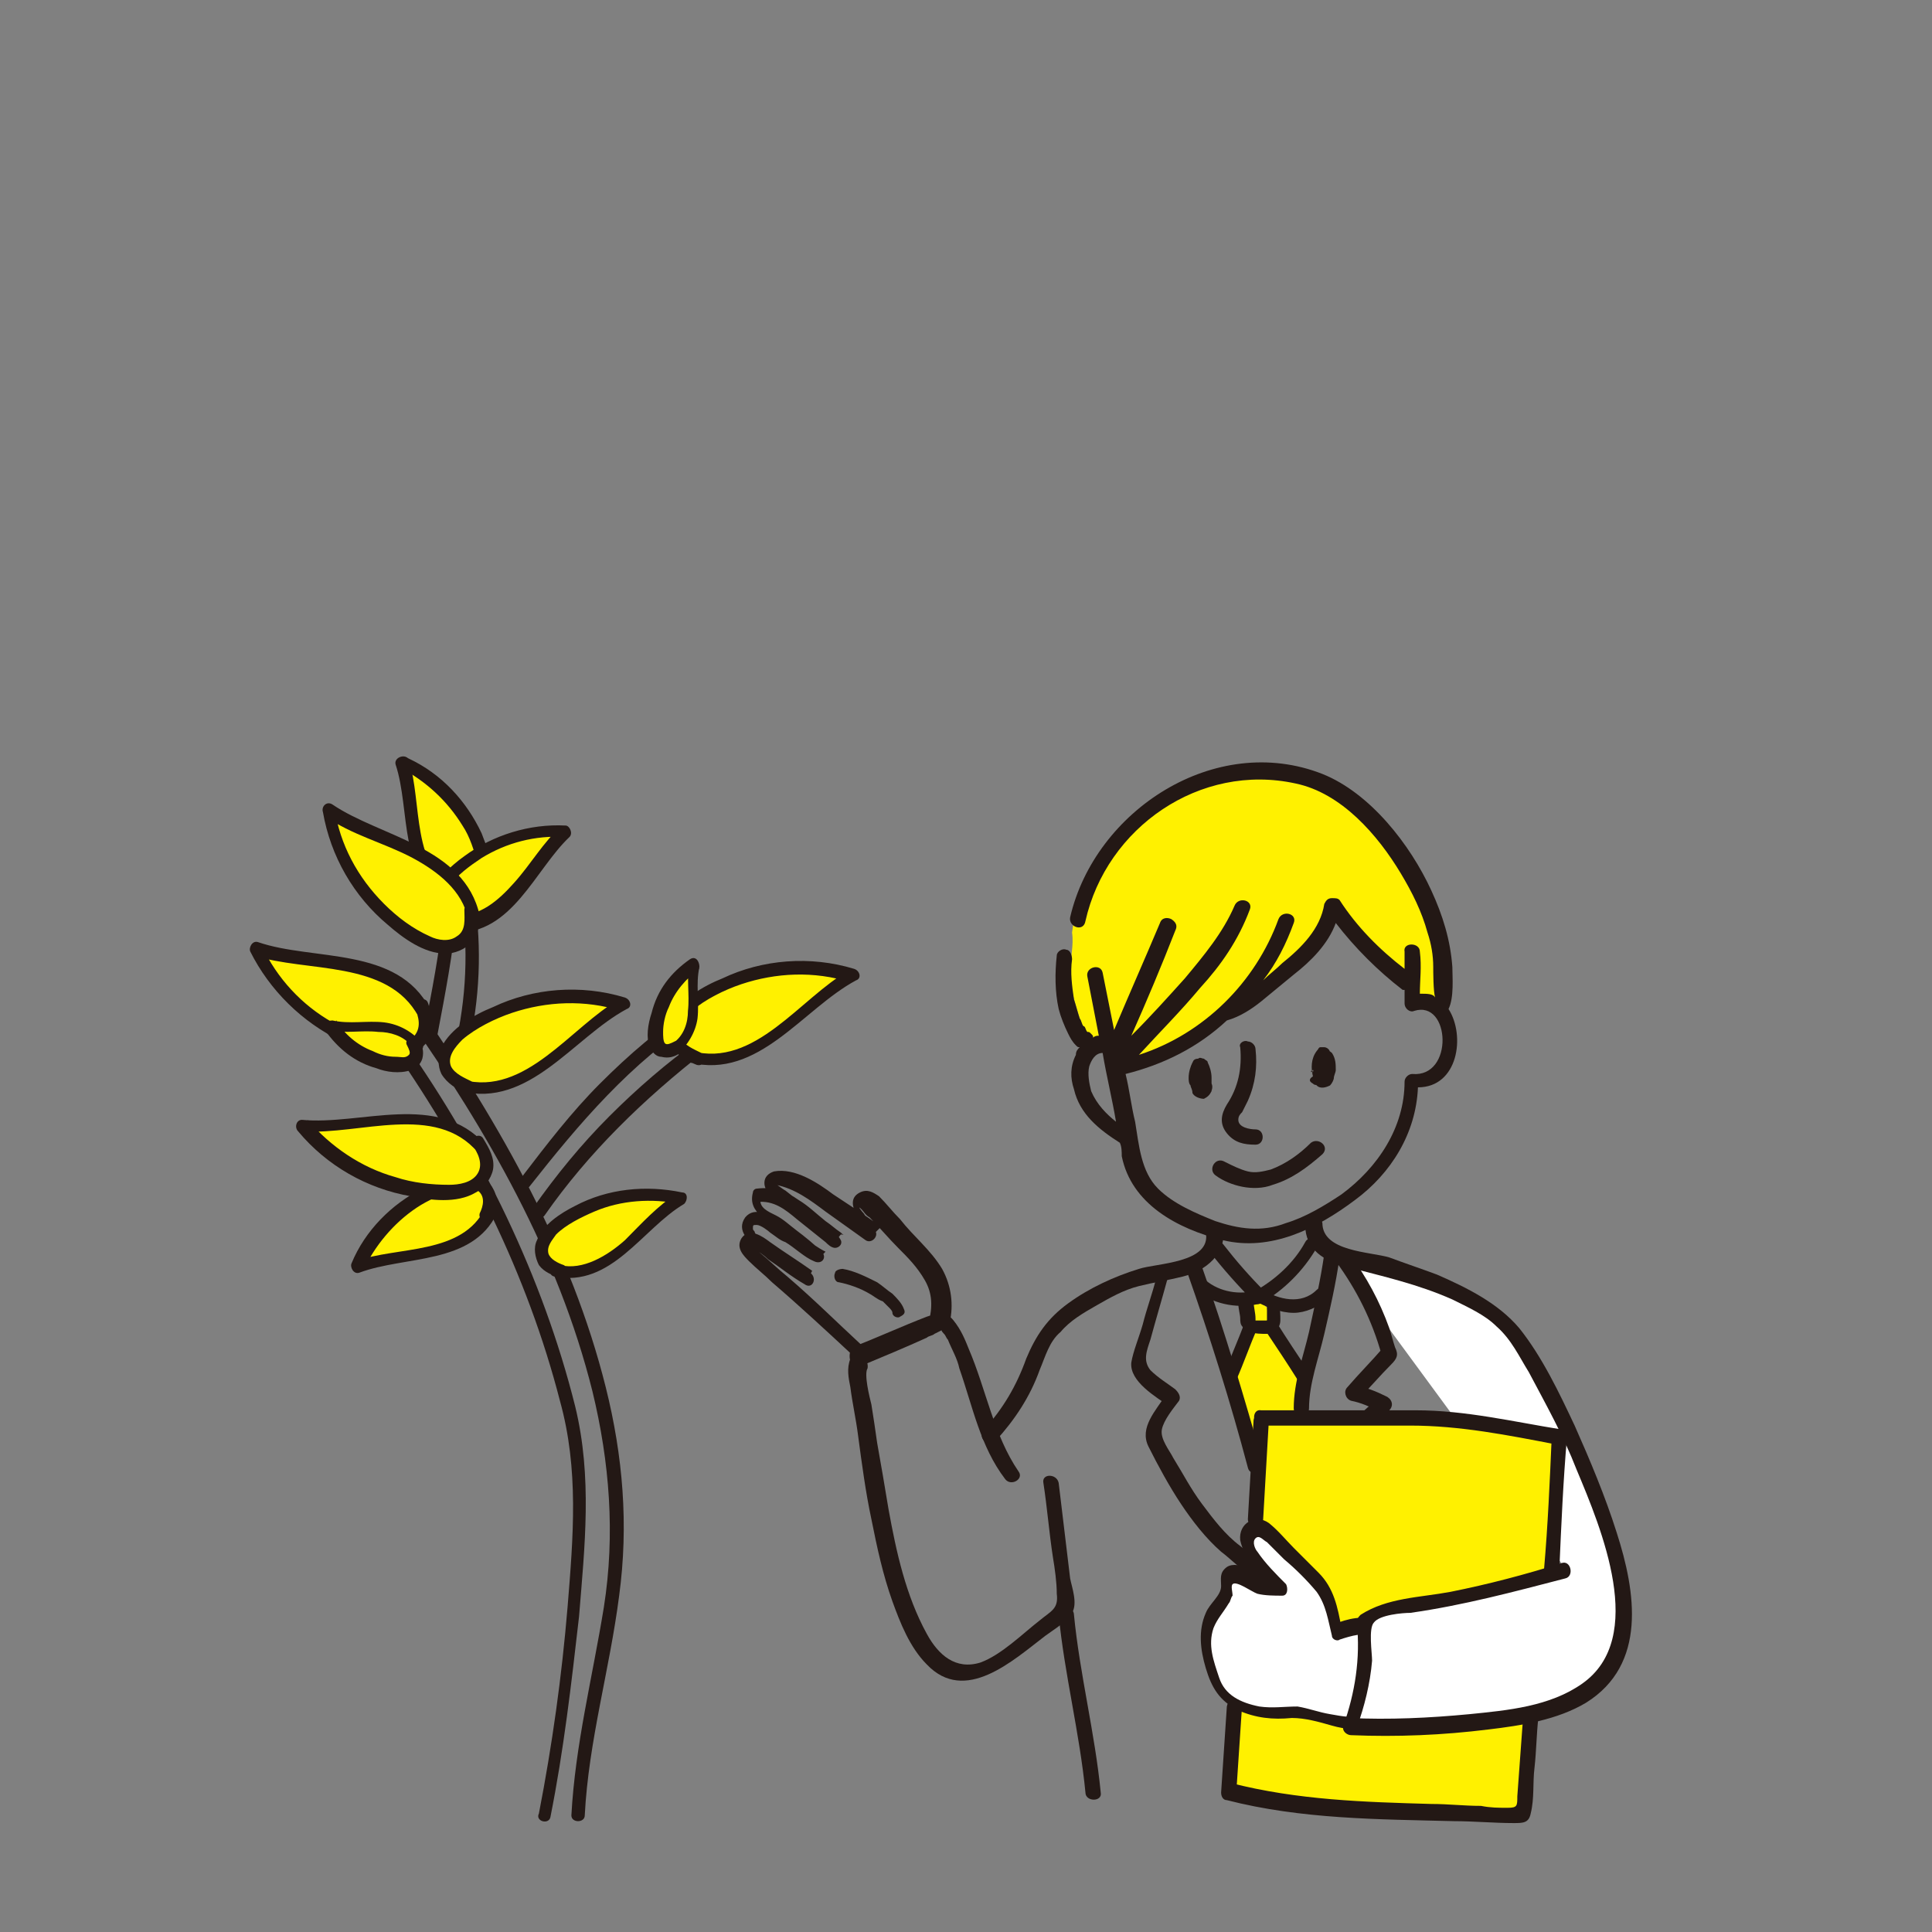 <?xml version="1.0" encoding="utf-8"?>
<!-- Generator: Adobe Illustrator 24.3.0, SVG Export Plug-In . SVG Version: 6.00 Build 0)  -->
<svg version="1.1" id="レイヤー_2_1_" xmlns="http://www.w3.org/2000/svg" xmlns:xlink="http://www.w3.org/1999/xlink" x="0px"
	 y="0px" viewBox="0 0 101.1 101.1" style="enable-background:new 0 0 101.1 101.1;" xml:space="preserve">
<rect x="0" y="0" width="101.1" height="101.1" fill="#808080" stroke="none"/>
<style type="text/css">
	.st0{fill:#FFF100;}
	.st1{fill:#231815;}
	.st2{fill:#FFFFFF;}
</style>
<g>
	<path class="st0" d="M66.2,74.7c-0.2,0.3-0.1,0.4-0.1,1.5c0,1.5-0.2,1.8-0.1,3.1c0,0.9,0.2,1.5,0.2,1.9c0.3,2.2-0.4,4-1.3,8.7
		c-0.7,3.8-0.5,3.6-0.1,4c0.5,0.5,1.2,0.4,4.3,0.6c2.6,0.1,1.1,0.1,4.6,0.3c1.5,0.1,3.5,0.1,5.8,0.1c0.8-4.3,0.7-5.9,0.4-7.6
		c-0.1-1-0.6-3.2,0.5-4.5c0.2-0.2,0.5-0.6,0.7-1.2c0.3-0.7,0-1,0-2.2c0-1,0.2-1.2,0.3-3c0-0.9,0-1-0.1-1.1c-0.4-0.6-1.3-0.3-3.5-0.6
		c-0.8-0.1-0.8-0.2-1.6-0.3c-1.1-0.1-1.8-0.1-2.8-0.1c-1.5,0-2.7,0-4,0C67.3,74.3,66.5,74.2,66.2,74.7z"/>
</g>
<g>
	<path class="st0" d="M65.2,68.3c0,0.3,0.1,0.5,0.2,0.9c0,0,0,0.1,0,0.1c0,0,0,0,0,0c0.3,0,0.6,0,0.9,0c0,0,0.1,0,0.1,0
		c0,0,0-0.1,0-0.1c0-0.2,0-0.5-0.1-0.7c0,0,0-0.1,0-0.1c0,0-0.1,0-0.1-0.1c-0.4-0.2-0.4-0.1-0.5-0.1C65.5,68.1,65.3,68.2,65.2,68.3
		L65.2,68.3z"/>
</g>
<g>
	<path class="st0" d="M65.4,69.5c-0.6,0.3-0.5,1.7-0.7,2.2c0,0-0.1,0.1-0.1,0.3c0,0.1,0,0.2,0.1,0.3c0.4,1.2,0.8,2.5,1.1,3.7
		c0.1,0.3,0.2,0.7,0.6,0.7c0.1,0,0.1,0,0.2,0c0,0,0.1-0.1,0.1-0.1c0.9-1.3,1.4-2.8,1.5-4.3c0-0.1,0-0.2,0-0.3c0-0.1-0.1-0.2-0.1-0.3
		c-0.4-0.7-0.8-1.4-1.3-2c0,0-0.1-0.1-0.2-0.2c-0.1,0-0.2,0-0.2,0C65.6,69.5,65.6,69.4,65.4,69.5z"/>
</g>
<g>
	<path class="st0" d="M56,51c0,0.7,0.2,1.3,0.6,2.6c0.1,0.5,0.2,0.7,0.5,0.9c0.4,0.2,1-0.1,1.2,0.2c0,0,0,0,0.1,0.3
		c0.1,0.3,0.2,0.5,0.2,0.5c0.2,0.3,2-0.3,3.9-1.7c0.7-0.5,1.1-0.9,2-1.4c0.8-0.4,0.8-0.2,1.4-0.6c0,0,1.7-0.9,2.7-2.7
		c0.2-0.3,0.4-0.6,0.6-1c0.3-0.5,0.4-0.7,0.5-0.7c0.2,0,0.3,0.4,0.7,0.9c0,0,0.7,1,1.7,1.8c0.6,0.4,0.7,0.3,1.1,0.7
		c0.4,0.4,0.7,0.9,0.8,1.3c0.4,0.3,1,0.6,1.3,0.4c0.3-0.2,0.2-0.6-0.1-2.4c-0.4-2.7-0.6-3-0.7-3.4c-0.3-0.7-0.7-1.4-1.2-2
		c-1.3-1.6-3-2.7-3-2.7c-1.1-0.8-1.7-1.1-2.6-1.4c-1.4-0.4-2.5-0.1-3.8,0.2c-2.8,0.7-4.4,2.1-4.8,2.3c-0.6,0.5-1.2,1.1-1.8,2
		c-0.3,0.5-0.5,1.1-0.7,1.8c-0.2,0.5-0.4,1.1-0.5,1.9C56.2,49.5,56,50.1,56,51z"/>
</g>
<g>
	<path class="st0" d="M21.1,39.9c2,1,3.6,2.9,4.1,5.1c0.1,0.4,0.1,0.7,0.1,1.1c-0.1,0.4-0.3,0.7-0.6,0.8c-0.4,0.1-0.8,0-1.1-0.1"/>
	<path class="st1" d="M21,40.2c1.3,0.7,2.4,1.7,3.2,3c0.4,0.6,0.6,1.3,0.8,2c0.1,0.4,0.1,0.8-0.1,1.2c-0.3,0.4-0.8,0.2-1.2,0.1
		c-0.4-0.1-0.6,0.5-0.2,0.7c0.5,0.2,0.9,0.3,1.4,0.1c0.4-0.2,0.7-0.5,0.8-0.9c0.3-0.9-0.2-2-0.5-2.8c-0.8-1.7-2.1-3.1-3.8-3.9
		C20.9,39.4,20.6,40,21,40.2L21,40.2z"/>
</g>
<g>
	<path class="st0" d="M23.8,46.9c-1.2-0.6-1.8-1.9-2-3.2s-0.2-2.6-0.7-3.9"/>
	<path class="st1" d="M23.9,46.7c-2.4-1.3-1.8-4.7-2.5-6.9c-0.1-0.4-0.8-0.2-0.7,0.2c0.8,2.4,0.1,5.9,2.8,7.3
		C24,47.5,24.3,46.9,23.9,46.7L23.9,46.7z"/>
</g>
<path class="st1" d="M28.8,95.1c0.7-3.5,1.1-7,1.5-10.5c0.3-3.7,0.7-7.3-0.2-11c-1.7-6.8-4.9-13.3-8.9-19c-0.3-0.4-0.9,0-0.6,0.3
	c3.9,5.6,7,11.8,8.7,18.4c1,3.6,0.7,7.1,0.4,10.8c-0.3,3.6-0.8,7.2-1.5,10.8C28,95.3,28.7,95.5,28.8,95.1L28.8,95.1z"/>
<path class="st1" d="M21.3,53.2c4.2,6,7.9,12.4,9.7,19.6c0.9,3.7,1.2,7.5,0.6,11.3c-0.6,3.7-1.5,7.2-1.7,10.9c0,0.4,0.7,0.4,0.7,0
	c0.2-3.9,1.3-7.6,1.8-11.5c0.5-3.7,0.2-7.3-0.7-10.9c-1.8-7.2-5.5-13.7-9.7-19.8C21.7,52.4,21.1,52.8,21.3,53.2L21.3,53.2z"/>
<path class="st1" d="M28.5,63.6c2.3-3.3,5.2-6.1,8.4-8.6c0.3-0.3,0-0.9-0.3-0.6c-1.7,1.2-3.3,2.6-4.7,4c-1.5,1.5-2.8,3.1-4,4.8
	C27.7,63.6,28.3,63.9,28.5,63.6L28.5,63.6z"/>
<path class="st1" d="M27.7,62.1c2.6-3.3,5.3-6.5,8.9-8.8c0.4-0.2,0-0.8-0.3-0.6c-1.8,1.1-3.4,2.5-4.9,4c-1.5,1.5-2.8,3.2-4.1,4.9
	C26.9,62,27.4,62.5,27.7,62.1L27.7,62.1z"/>
<path class="st1" d="M24.1,56.4c0.8-2.6,1.1-5.3,0.9-7.9c0-0.4-0.7-0.4-0.7,0c0.2,2.6-0.1,5.2-0.9,7.8C23.3,56.6,24,56.8,24.1,56.4
	L24.1,56.4z"/>
<path class="st1" d="M22.9,54.1c0.4-2.1,0.8-4.2,1-6.3c0.1-0.4-0.6-0.4-0.7,0c-0.2,2-0.6,4.1-1,6.1C22.1,54.4,22.8,54.6,22.9,54.1
	L22.9,54.1z"/>
<g>
	<path class="st0" d="M22.2,53c-0.7-1.5-2.4-2.2-4-2.5c-1.6-0.3-3.3-0.3-4.8-0.8c1.2,2.5,3.6,4.5,6.4,5.1c0.4,0.1,0.9,0.2,1.4,0.1
		c0.4-0.1,0.9-0.4,1-0.8c0.2-0.5,0-1-0.2-1.4"/>
	<path class="st1" d="M22.5,52.8c-1.7-3.3-6.1-2.5-9-3.5c-0.3-0.1-0.5,0.3-0.4,0.5c1,2,2.7,3.7,4.8,4.7c1,0.5,2.3,1,3.4,0.7
		c0.5-0.1,0.9-0.4,1.2-0.9c0.3-0.6,0.1-1.2-0.1-1.8c-0.1-0.4-0.8-0.2-0.7,0.2c0.2,0.5,0.4,1.1-0.1,1.6c-0.4,0.4-1.1,0.3-1.6,0.2
		c-0.9-0.2-1.8-0.5-2.6-1c-1.6-0.9-2.9-2.3-3.7-4c-0.1,0.2-0.3,0.3-0.4,0.5c2.7,0.9,7,0.2,8.6,3.2C22.1,53.5,22.7,53.2,22.5,52.8
		L22.5,52.8z"/>
</g>
<g>
	<path class="st0" d="M24.2,56.8c1.6,0.5,3.2-0.3,4.6-1.3c1.3-1,2.4-2.2,3.9-3c-2.7-0.8-5.8-0.4-8.1,1.2c-0.4,0.3-0.7,0.5-1,0.9
		c-0.2,0.4-0.3,0.9-0.1,1.3c0.2,0.4,0.7,0.7,1.2,0.9"/>
	<path class="st1" d="M24.1,57.1c3.6,0.9,5.9-2.8,8.7-4.3c0.3-0.1,0.2-0.5-0.1-0.6c-2.3-0.7-4.8-0.5-6.9,0.5c-1,0.4-2.2,1.1-2.7,2.1
		c-0.2,0.4-0.2,1,0,1.4c0.3,0.5,0.8,0.8,1.3,1c0.4,0.2,0.8-0.4,0.3-0.6c-0.4-0.2-0.9-0.4-1.1-0.8c-0.2-0.5,0.2-1,0.6-1.4
		c0.7-0.6,1.7-1.1,2.6-1.4c1.8-0.6,3.8-0.7,5.7-0.1c0-0.2-0.1-0.4-0.1-0.6c-2.5,1.4-4.9,5.1-8.2,4.2C23.8,56.3,23.7,57,24.1,57.1
		L24.1,57.1z"/>
</g>
<g>
	<path class="st0" d="M36.2,55.3c1.6,0.5,3.2-0.3,4.6-1.3s2.4-2.2,3.9-3c-2.7-0.8-5.8-0.4-8.1,1.2c-0.4,0.3-0.7,0.5-1,0.9
		s-0.3,0.9-0.1,1.3c0.2,0.4,0.7,0.7,1.2,0.9"/>
	<path class="st1" d="M36.1,55.6c3.6,0.9,5.9-2.8,8.7-4.3c0.3-0.1,0.2-0.5-0.1-0.6c-2.3-0.7-4.8-0.5-6.9,0.5c-1,0.4-2.2,1.1-2.7,2.1
		c-0.2,0.4-0.2,1,0,1.4c0.3,0.5,0.8,0.8,1.3,1c0.4,0.2,0.8-0.4,0.3-0.6c-0.4-0.2-0.9-0.4-1.1-0.8c-0.2-0.5,0.2-1,0.6-1.4
		c0.7-0.6,1.7-1.1,2.6-1.4c1.8-0.6,3.8-0.7,5.7-0.1c0-0.2-0.1-0.4-0.1-0.6c-2.5,1.4-4.9,5.1-8.2,4.2C35.8,54.9,35.6,55.5,36.1,55.6
		L36.1,55.6z"/>
</g>
<g>
	<path class="st0" d="M23.8,48.5c1.3,0.1,2.5-0.8,3.3-1.8s1.5-2.2,2.5-3c-2.3-0.1-4.5,0.8-6.1,2.5c-0.2,0.3-0.5,0.6-0.6,0.9
		s-0.1,0.8,0.2,1c0.3,0.3,0.7,0.4,1.1,0.5"/>
	<path class="st1" d="M23.8,48.8c3,0.1,4.2-3.3,6-5c0.2-0.2,0-0.6-0.2-0.6c-1.9-0.1-3.8,0.5-5.3,1.6c-0.7,0.5-1.6,1.3-1.7,2.2
		c-0.1,0.4,0,0.9,0.3,1.2c0.3,0.3,0.8,0.5,1.2,0.5c0.4,0.1,0.6-0.6,0.2-0.7c-0.3-0.1-0.8-0.1-1-0.5c-0.2-0.4,0-0.8,0.2-1.1
		c0.4-0.6,1.1-1.1,1.7-1.5c1.3-0.8,2.8-1.2,4.4-1.1c-0.1-0.2-0.2-0.4-0.2-0.6c-1,0.9-1.6,2-2.5,3c-0.8,0.9-1.8,1.8-3.1,1.7
		C23.3,48.1,23.4,48.8,23.8,48.8L23.8,48.8z"/>
</g>
<g>
	<path class="st0" d="M24.8,48c-0.3-1.6-1.7-2.8-3.2-3.5c-1.5-0.7-3.1-1.2-4.4-2.1c0.5,2.8,2.3,5.3,4.7,6.7c0.4,0.2,0.8,0.4,1.3,0.5
		c0.5,0,0.9-0.1,1.2-0.5c0.3-0.4,0.3-0.9,0.2-1.4"/>
	<path class="st1" d="M25.1,47.9c-0.8-3.6-5.2-4.1-7.7-5.8c-0.3-0.2-0.6,0.1-0.5,0.4c0.4,2.3,1.6,4.4,3.4,5.9c0.8,0.7,1.9,1.5,3,1.5
		c0.5,0,1-0.2,1.4-0.6c0.4-0.5,0.4-1.1,0.3-1.7c0-0.4-0.7-0.4-0.7,0c0,0.5,0.1,1.1-0.4,1.4c-0.4,0.3-1,0.2-1.4,0
		c-0.9-0.4-1.7-1-2.4-1.7c-1.4-1.4-2.3-3.1-2.6-5c-0.2,0.1-0.3,0.3-0.5,0.4c1.4,1,3.1,1.4,4.6,2.2c1.3,0.7,2.6,1.7,2.9,3.2
		C24.6,48.6,25.2,48.4,25.1,47.9L25.1,47.9z"/>
</g>
<g>
	<path class="st0" d="M29.1,66.5c1.3,0.3,2.6-0.4,3.6-1.2c1-0.8,1.8-1.9,3-2.6c-2.2-0.5-4.6,0-6.4,1.3c-0.3,0.2-0.6,0.5-0.7,0.8
		s-0.2,0.7,0,1c0.2,0.3,0.6,0.5,1,0.6"/>
	<path class="st1" d="M29,66.8c3,0.6,4.6-2.5,6.8-3.8c0.2-0.2,0.2-0.6-0.1-0.6c-1.9-0.4-3.9-0.2-5.6,0.7c-0.8,0.4-1.7,1-2,1.8
		c-0.2,0.4-0.1,0.9,0.1,1.3c0.3,0.4,0.7,0.5,1.1,0.7c0.4,0.2,0.6-0.5,0.2-0.7c-0.3-0.1-0.7-0.3-0.8-0.6c-0.1-0.4,0.2-0.7,0.4-1
		c0.5-0.5,1.3-0.9,2-1.2c1.4-0.6,3-0.7,4.5-0.4c0-0.2-0.1-0.4-0.1-0.6c-1.1,0.7-1.9,1.6-2.8,2.5c-0.9,0.8-2.2,1.6-3.4,1.3
		C28.8,66.1,28.6,66.7,29,66.8L29,66.8z"/>
</g>
<g>
	<path class="st0" d="M25.7,63.3c-0.5,1.2-1.9,1.8-3.1,2.1c-1.3,0.3-2.6,0.3-3.8,0.8c0.9-2.1,2.8-3.7,4.9-4.3
		c0.4-0.1,0.7-0.2,1.1-0.1s0.7,0.3,0.9,0.6c0.2,0.4,0,0.8-0.1,1.1"/>
	<path class="st1" d="M25.4,63.2c-1.2,2.5-4.6,2-6.8,2.8c0.1,0.2,0.3,0.3,0.4,0.5c0.6-1.3,1.6-2.5,2.8-3.3c0.6-0.4,1.3-0.7,2-0.9
		c0.4-0.1,0.9-0.2,1.2,0c0.4,0.3,0.3,0.8,0.1,1.2c-0.1,0.4,0.5,0.6,0.7,0.2c0.1-0.5,0.3-1,0-1.5c-0.2-0.4-0.6-0.6-1-0.7
		c-0.9-0.2-1.9,0.3-2.7,0.7c-1.6,0.8-3,2.2-3.7,3.9c-0.1,0.2,0.1,0.6,0.4,0.5c2.4-0.9,5.9-0.4,7.2-3.1
		C26.2,63.1,25.6,62.8,25.4,63.2L25.4,63.2z"/>
</g>
<g>
	<path class="st0" d="M25.1,60.1c-1.1-1.2-2.9-1.6-4.5-1.5s-3.3,0.5-4.9,0.3c1.8,2.2,4.6,3.5,7.4,3.5c0.5,0,0.9,0,1.3-0.2
		c0.4-0.2,0.8-0.6,0.8-1c0.1-0.5-0.2-0.9-0.5-1.4"/>
	<path class="st1" d="M25.4,59.9c-2.5-2.8-6.5-1-9.6-1.3c-0.3,0-0.4,0.4-0.2,0.6c1.5,1.8,3.6,3,5.9,3.4c1,0.2,2.4,0.4,3.4-0.2
		c0.4-0.2,0.8-0.7,0.9-1.2c0.1-0.6-0.2-1.1-0.5-1.6c-0.2-0.4-0.8,0-0.6,0.3c0.3,0.4,0.6,1,0.3,1.5c-0.3,0.5-1,0.6-1.5,0.6
		c-0.9,0-1.9-0.1-2.8-0.4c-1.8-0.5-3.4-1.6-4.6-3c-0.1,0.2-0.2,0.4-0.2,0.6c2.9,0.2,6.9-1.5,9.1,1.1C25.2,60.7,25.7,60.2,25.4,59.9
		L25.4,59.9z"/>
</g>
<g>
	<path class="st0" d="M35.3,54.9c0.7-0.4,0.9-1.3,0.9-2.1c0-0.8-0.1-1.6,0.1-2.4c-1.1,0.8-1.9,2-2,3.4c0,0.2,0,0.4,0,0.7
		c0.1,0.2,0.2,0.4,0.5,0.4c0.2,0.1,0.5-0.1,0.7-0.2"/>
	<path class="st1" d="M35.4,55.2c0.6-0.5,1-1.2,1.1-1.9c0.1-0.9-0.1-1.8,0.1-2.7c0-0.3-0.2-0.6-0.5-0.4c-1,0.7-1.7,1.6-2,2.8
		c-0.2,0.6-0.3,1.3-0.1,1.8c0.1,0.2,0.3,0.5,0.6,0.5c0.4,0.1,0.7,0,1-0.2c0.4-0.2,0-0.8-0.3-0.6c-0.2,0.1-0.4,0.2-0.5,0.1
		c-0.1-0.1-0.1-0.4-0.1-0.6c0-0.4,0.1-0.9,0.3-1.3c0.3-0.8,0.9-1.5,1.6-2c-0.2-0.1-0.3-0.3-0.5-0.4c-0.2,0.9,0,1.7-0.1,2.6
		c0,0.6-0.2,1.3-0.8,1.7c-0.2,0.1-0.2,0.3-0.1,0.5C35,55.2,35.3,55.3,35.4,55.2L35.4,55.2z"/>
</g>
<g>
	<path class="st0" d="M21.8,54.8c-0.5-0.7-1.3-0.9-2.1-0.9s-1.6,0.1-2.4-0.1c0.8,1.1,2.1,1.9,3.4,2c0.2,0,0.4,0,0.7,0
		c0.2-0.1,0.4-0.2,0.4-0.5c0.1-0.2-0.1-0.5-0.2-0.7"/>
	<path class="st1" d="M22.1,54.6c-0.5-0.6-1.2-1-2-1.1c-0.9-0.1-1.8,0.1-2.7-0.1c-0.3,0-0.6,0.2-0.4,0.5c0.7,1,1.6,1.7,2.7,2
		c0.5,0.2,1.2,0.3,1.8,0.1c0.3-0.1,0.5-0.3,0.6-0.6c0.1-0.4,0-0.7-0.2-1c-0.2-0.4-0.8,0-0.6,0.3c0.1,0.2,0.2,0.4,0.1,0.5
		c-0.2,0.2-0.4,0.1-0.7,0.1c-0.4,0-0.8-0.1-1.2-0.3c-0.8-0.3-1.5-0.9-1.9-1.6c-0.1,0.2-0.3,0.3-0.4,0.5c0.9,0.2,1.7,0,2.6,0.1
		c0.6,0,1.3,0.2,1.7,0.7c0.1,0.2,0.3,0.2,0.5,0.1C22.1,55,22.2,54.8,22.1,54.6L22.1,54.6z"/>
</g>
<path class="st1" d="M62.5,56.5C62.4,56.5,62.4,56.5,62.5,56.5c0.1,0,0.1,0,0.2-0.1c0,0,0,0,0,0c0,0,0.1,0,0.1,0c0,0,0,0,0,0
	c0,0,0.1,0,0.1,0c0,0,0,0,0,0c0.1,0.1,0.1,0.1,0.2,0.2c0,0,0,0,0,0c0,0.1,0,0.2,0,0.3c0.1-0.4,0.1-0.8,0-1.2c0-0.2-0.2-0.3-0.3-0.3
	c-0.2,0-0.3,0.1-0.4,0.2c-0.1,0.2-0.2,0.5-0.2,0.8c0,0.1,0,0.3,0.1,0.4c0,0.1,0.1,0.2,0.1,0.4c0.1,0.2,0.4,0.3,0.6,0.3
	c0.2-0.1,0.3-0.2,0.4-0.4c0-0.1,0-0.2,0-0.4c0-0.1,0-0.2,0-0.3c0-0.3-0.1-0.6-0.2-0.8c0-0.1-0.1-0.1-0.2-0.2c-0.1,0-0.2-0.1-0.3,0
	c-0.2,0-0.3,0.1-0.3,0.3c-0.1,0.2-0.1,0.5-0.1,0.7c0,0.1,0,0.3,0.1,0.4c0,0.1,0.1,0.3,0.1,0.4c0,0.1,0.1,0.1,0.2,0.2
	c0.1,0,0.2,0.1,0.3,0c0.2,0,0.3-0.1,0.3-0.3c0.1-0.3,0.1-0.7,0-1c0-0.1-0.1-0.2-0.2-0.3c-0.1-0.1-0.2-0.1-0.3,0
	c-0.2,0.1-0.4,0.3-0.3,0.5C62.4,56.4,62.4,56.4,62.5,56.5c-0.1-0.1-0.1-0.1-0.1-0.1c0,0.1,0,0.2,0,0.3c0,0,0-0.1,0-0.1
	c0,0.1,0,0.1,0,0.2c0.3,0,0.5-0.1,0.8-0.1c0,0,0,0,0,0c0,0,0,0.1,0,0.1c-0.1-0.2-0.1-0.3-0.1-0.5c0,0,0,0.1,0,0.1c0-0.2,0-0.3,0-0.5
	c0,0,0,0.1,0,0.1c0-0.1,0-0.1,0-0.2c-0.3,0-0.5,0.1-0.8,0.1c0,0.1,0.1,0.1,0.1,0.2c0,0,0-0.1,0-0.1c0,0.1,0.1,0.2,0.1,0.3
	c0,0,0-0.1,0-0.1c0,0.2,0,0.4,0,0.6c0,0,0-0.1,0-0.1c0,0,0,0.1,0,0.1c0,0,0-0.1,0-0.1c0,0,0,0,0,0c0,0,0-0.1,0.1-0.1c0,0,0,0,0,0
	c0,0,0.1,0,0.1-0.1c0,0,0,0,0,0c0,0,0.1,0,0.1,0c0,0,0,0,0,0c0,0,0.1,0,0.1,0c0,0,0,0,0,0c0,0,0.1,0,0.1,0c0,0,0,0,0,0
	c0,0,0.1,0,0.1,0c0,0,0,0,0,0c0,0,0.1,0,0.1,0.1c0,0,0,0,0,0c0,0,0,0.1,0.1,0.1c0,0,0-0.1-0.1-0.1c0,0,0,0.1,0,0.1
	c0-0.1-0.1-0.2-0.1-0.3c0,0,0,0.1,0,0.1c0-0.1,0-0.2,0-0.3c0,0,0,0.1,0,0.1c0-0.1,0-0.2,0.1-0.3c0,0,0,0.1,0,0.1c0,0,0-0.1,0-0.1
	c-0.3,0-0.5-0.1-0.8-0.1c0,0.1,0,0.2,0.1,0.3c0,0,0-0.1,0-0.1c0,0.2,0,0.4,0,0.6c0,0,0-0.1,0-0.1c0,0,0,0.1,0,0.1c0,0.1,0,0.3,0,0.4
	c0.1,0.1,0.2,0.2,0.3,0.2c0.1,0,0.3,0,0.4,0c0.2-0.1,0.3-0.4,0.2-0.6C62.9,56.5,62.7,56.4,62.5,56.5L62.5,56.5z"/>
<path class="st1" d="M64.9,54.8c0.1,1.1-0.1,2.1-0.7,3c-0.3,0.5-0.4,1,0,1.5c0.4,0.5,0.9,0.6,1.5,0.6c0.5,0,0.5-0.8,0-0.8
	c-0.3,0-0.9-0.1-0.9-0.5c0-0.2,0.1-0.3,0.2-0.4c0.1-0.2,0.2-0.4,0.3-0.6c0.4-0.9,0.5-1.8,0.4-2.7c0-0.2-0.2-0.4-0.4-0.4
	C65.1,54.4,64.8,54.6,64.9,54.8L64.9,54.8z"/>
<path class="st1" d="M63.6,61.5c0.4,0.3,0.9,0.5,1.4,0.6c0.5,0.1,1.1,0.1,1.6-0.1c1-0.3,1.8-0.9,2.6-1.6c0.4-0.4-0.2-0.9-0.6-0.6
	c-0.6,0.6-1.3,1.1-2.1,1.4c-0.4,0.1-0.8,0.2-1.2,0.1c-0.4-0.1-0.8-0.3-1.2-0.5C63.6,60.5,63.2,61.2,63.6,61.5L63.6,61.5z"/>
<path class="st1" d="M68.7,56.7c0.1,0.1,0.2,0.1,0.4,0c0.1,0,0.2-0.1,0.3-0.2c0.1-0.1,0.1-0.2,0-0.4c0,0,0-0.1,0-0.1
	c0,0,0,0.1,0,0.1c0-0.2,0-0.4,0-0.6c0,0,0,0.1,0,0.1c0-0.1,0-0.2,0.1-0.3c-0.3,0-0.5,0.1-0.8,0.1c0,0,0,0.1,0,0.1c0,0,0-0.1,0-0.1
	c0,0.1,0.1,0.2,0.1,0.3c0,0,0-0.1,0-0.1c0,0.1,0,0.2,0,0.3c0,0,0-0.1,0-0.1c0,0.1,0,0.2-0.1,0.3c0,0,0-0.1,0-0.1c0,0,0,0.1-0.1,0.1
	c0,0,0-0.1,0.1-0.1c0,0,0,0,0,0c0,0,0.1,0,0.1-0.1c0,0,0,0,0,0c0,0,0.1,0,0.1,0c0,0,0,0,0,0c0,0,0.1,0,0.1,0c0,0,0,0,0,0
	c0,0,0.1,0,0.1,0c0,0,0,0,0,0c0,0,0.1,0,0.1,0c0,0,0,0,0,0c0,0,0.1,0,0.1,0.1c0,0,0,0,0,0c0,0,0,0.1,0.1,0.1c0,0,0,0,0,0
	c0,0,0,0.1,0,0.1c0,0,0-0.1,0-0.1c0,0,0,0.1,0,0.1c0-0.2,0-0.4,0-0.6c0,0,0,0.1,0,0.1c0-0.1,0-0.2,0.1-0.3c0,0,0,0.1,0,0.1
	c0-0.1,0.1-0.1,0.1-0.2c-0.3,0-0.5-0.1-0.8-0.1c0,0.1,0,0.1,0,0.2c0,0,0-0.1,0-0.1c0,0.2,0,0.3,0,0.5c0,0,0-0.1,0-0.1
	c0,0.2-0.1,0.3-0.1,0.5c0,0,0-0.1,0-0.1c0,0,0,0,0,0c0.3,0,0.5,0.1,0.8,0.1c0-0.1,0-0.1,0-0.2c0,0,0,0.1,0,0.1c0-0.1,0-0.2,0-0.3
	c0,0,0,0.1,0,0.1c0-0.1,0-0.2,0.1-0.2c0-0.1,0-0.2,0-0.3c-0.1-0.1-0.2-0.2-0.3-0.2c-0.2-0.1-0.4,0.1-0.5,0.3c-0.1,0.3-0.1,0.7,0,1
	c0,0.2,0.2,0.3,0.3,0.3c0.1,0,0.1,0,0.2,0c0.1,0,0.2-0.1,0.2-0.2c0.1-0.1,0.1-0.2,0.1-0.4c0-0.1,0.1-0.3,0.1-0.4
	c0-0.2,0-0.5-0.1-0.7c0-0.2-0.2-0.3-0.3-0.3c-0.1,0-0.1,0-0.2,0c-0.1,0-0.1,0.1-0.2,0.2c-0.3,0.4-0.3,0.9-0.2,1.3
	c0,0.2,0.1,0.4,0.2,0.5c0.2,0.2,0.5,0.1,0.7,0c0.1-0.1,0.2-0.3,0.2-0.4c0-0.1,0.1-0.3,0.1-0.4c0-0.3,0-0.6-0.2-0.9
	c-0.1-0.1-0.3-0.2-0.4-0.2c-0.2,0-0.3,0.1-0.3,0.3c-0.1,0.4-0.1,0.8,0,1.2c0-0.1,0-0.2,0-0.3c0,0,0,0,0,0c0.1-0.1,0.1-0.1,0.2-0.2
	c0,0,0,0,0,0c0,0,0.1,0,0.1,0c0,0,0,0,0,0c0,0,0.1,0,0.1,0c0,0,0,0,0,0c0.1,0,0.1,0,0.2,0.1c0,0,0,0,0,0c-0.2-0.1-0.5-0.1-0.6,0.2
	C68.4,56.4,68.5,56.6,68.7,56.7L68.7,56.7z"/>
<path class="st1" d="M63.1,64.5c0.3,1.6-2.6,1.6-3.5,1.9c-1.3,0.4-2.6,1-3.7,1.8c-1.1,0.8-1.7,1.7-2.2,2.9c-0.5,1.4-1.2,2.6-2.2,3.7
	c-0.4,0.4,0.2,1,0.6,0.6c1-1.1,1.8-2.3,2.3-3.7c0.3-0.7,0.5-1.5,1.1-2c0.5-0.6,1.2-1,1.9-1.4c0.7-0.4,1.4-0.8,2.2-1
	c0.8-0.2,1.5-0.3,2.3-0.5c1.2-0.3,2.3-1.2,2.1-2.5C63.9,63.8,63.1,64,63.1,64.5L63.1,64.5z"/>
<path class="st1" d="M44.5,71.1c-0.2,0.5-0.1,1,0,1.5c0.1,0.8,0.3,1.7,0.4,2.5c0.2,1.5,0.4,3,0.7,4.4c0.3,1.5,0.6,2.9,1.1,4.3
	c0.4,1.1,0.9,2.4,1.8,3.3c2,2.1,4.5-0.2,6.2-1.5c0.4-0.3,1.1-0.7,1.4-1.2c0.3-0.5,0-1.3-0.1-1.8c-0.2-1.7-0.4-3.3-0.6-5
	c-0.1-0.5-0.9-0.5-0.8,0c0.2,1.3,0.3,2.6,0.5,3.9c0.1,0.6,0.2,1.3,0.2,1.9c0.1,0.8-0.3,0.9-0.9,1.4c-0.9,0.7-2,1.8-3.1,2.2
	c-1.3,0.4-2.2-0.4-2.8-1.5c-1.1-2-1.6-4.3-2-6.5c-0.2-1.2-0.4-2.4-0.6-3.5c-0.1-0.7-0.2-1.4-0.3-2c-0.1-0.4-0.4-1.6-0.2-1.9
	C45.5,71,44.7,70.6,44.5,71.1L44.5,71.1z"/>
<path class="st1" d="M55.4,84.5c0.3,3.1,1.1,6.2,1.4,9.3c0,0.5,0.9,0.5,0.8,0c-0.3-3.1-1.1-6.2-1.4-9.3C56.2,84,55.3,84,55.4,84.5
	L55.4,84.5z"/>
<path class="st1" d="M45,71.5c1.2-0.5,2.4-1,3.5-1.5c0.1-0.1,0.3-0.1,0.4-0.2c0,0,0.4-0.2,0.4-0.2c-0.1,0,0.1,0.2,0.1,0.2
	c0.1,0.1,0.1,0.2,0.2,0.3c0.2,0.5,0.5,1,0.6,1.5c0.7,2,1.1,4.1,2.4,5.8c0.3,0.4,1,0,0.7-0.4c-1.3-1.9-1.7-4.3-2.6-6.4
	c-0.2-0.5-0.4-1-0.8-1.5c-0.4-0.5-0.8-0.4-1.4-0.2c-1.3,0.5-2.6,1.1-3.9,1.6C44.3,70.9,44.5,71.7,45,71.5L45,71.5z"/>
<path class="st1" d="M49.7,69.2c0.2-0.9,0.1-1.9-0.4-2.8c-0.6-1-1.5-1.7-2.2-2.6c-0.4-0.4-0.7-0.8-1.1-1.2c-0.3-0.2-0.6-0.4-1-0.2
	c-1,0.5,0.3,1.8,0.6,2.3c0.2-0.2,0.3-0.3,0.5-0.5c-0.8-0.6-1.6-1.1-2.5-1.7c-0.8-0.6-2-1.4-3.1-1.2c-0.3,0.1-0.5,0.3-0.5,0.6
	c0,0.6,0.7,0.8,1.1,1c0.6,0.4,1.3,0.9,1.8,1.4c0.2,0.2,0.4,0.3,0.5,0.5c0.1,0.1,0.1,0.1,0.2,0.2c0.1,0.1,0.1,0.2,0.1,0
	c0.1-0.1,0.2-0.3,0.3-0.4c0.2,0,0.2,0.1,0-0.1c-0.3-0.2-0.5-0.4-0.8-0.6c-0.5-0.4-0.9-0.8-1.4-1.1c-0.7-0.5-1.4-0.7-2.2-0.6
	c-0.1,0-0.2,0.1-0.2,0.2c-0.3,1.1,0.9,1.5,1.6,2.1c0.4,0.3,0.8,0.6,1.2,1c0.2,0.1,0.4,0.3,0.6,0.5c0.1-0.2,0.3-0.4,0.4-0.5
	c-0.4-0.2-0.8-0.5-1.1-0.7c-0.4-0.3-0.8-0.6-1.3-0.9c-0.5-0.3-1.3-0.8-1.8-0.2c-0.5,0.7,0.2,1.3,0.7,1.6c0.8,0.6,1.7,1.2,2.5,1.8
	c0.1-0.2,0.2-0.4,0.3-0.6c-0.7-0.5-1.5-1-2.2-1.5c-0.4-0.3-1.1-0.8-1.5-0.2c-0.3,0.5,0.1,0.9,0.4,1.2c0.4,0.4,0.8,0.7,1.2,1.1
	c1.4,1.2,2.8,2.5,4.2,3.8c0.3,0.3,0.8-0.2,0.5-0.5c-1.3-1.2-2.5-2.4-3.9-3.6c-0.5-0.4-1-0.9-1.5-1.3c0,0-0.1-0.1-0.1-0.1
	c0,0-0.4-0.2-0.2-0.1c0.3,0.2,0.6,0.4,0.8,0.6c0.6,0.4,1.2,0.9,1.9,1.3c0.4,0.3,0.7-0.3,0.3-0.6c-0.5-0.4-1.1-0.8-1.6-1.1
	c-0.3-0.2-0.5-0.4-0.8-0.6c-0.2-0.1-0.4-0.2-0.5-0.4c0-0.1-0.1-0.1-0.1-0.2c0-0.2,0-0.2,0.2-0.2c0.2,0,0.6,0.3,0.7,0.4
	c0.3,0.2,0.5,0.4,0.8,0.5c0.5,0.3,1,0.8,1.5,1c0.4,0.2,0.7-0.2,0.4-0.5c-0.4-0.4-0.9-0.8-1.3-1.1c-0.4-0.3-0.7-0.6-1.1-0.8
	c-0.4-0.2-0.9-0.4-0.8-0.9c-0.1,0.1-0.2,0.2-0.2,0.2c0.9-0.1,1.5,0.4,2.1,0.9c0.5,0.4,1,0.8,1.5,1.2c0.1,0.1,0.3,0.3,0.5,0.3
	c0.2,0,0.4-0.2,0.3-0.4c-0.1-0.2-0.3-0.4-0.4-0.5c-0.3-0.3-0.7-0.7-1.1-1c-0.5-0.4-0.9-0.7-1.4-1.1c-0.2-0.1-0.5-0.4-0.7-0.4
	c-0.1,0-0.2-0.1-0.2,0.1c0,0,0.5,0.1,0.4,0c1,0.2,1.8,0.8,2.6,1.4c0.7,0.5,1.4,1,2.1,1.5c0.3,0.2,0.7-0.2,0.5-0.5
	c-0.2-0.3-0.4-0.6-0.6-0.9c-0.1-0.1-0.4-0.5-0.1-0.2c0.1,0.1,0.2,0.3,0.4,0.4c0.5,0.5,1,1.1,1.5,1.6c0.5,0.5,1,1,1.4,1.7
	c0.4,0.7,0.4,1.4,0.2,2.2C48.9,69.5,49.6,69.6,49.7,69.2L49.7,69.2z"/>
<path class="st1" d="M43.9,67.1c0.5,0.1,1.1,0.3,1.6,0.6c0.2,0.1,0.4,0.3,0.7,0.4c0.1,0.1,0.2,0.2,0.3,0.3c0.1,0.1,0.2,0.2,0.2,0.3
	c0,0.2,0.3,0.3,0.4,0.2c0.2-0.1,0.3-0.2,0.2-0.4c-0.1-0.3-0.4-0.6-0.6-0.8c-0.3-0.2-0.5-0.4-0.8-0.6c-0.6-0.3-1.2-0.6-1.8-0.7
	c-0.2,0-0.4,0.1-0.4,0.2C43.6,66.8,43.7,67.1,43.9,67.1L43.9,67.1z"/>
<path class="st1" d="M60.5,66.9c-0.2,0.8-0.5,1.6-0.7,2.4c-0.2,0.7-0.5,1.4-0.6,2c-0.1,1,1.3,1.8,2,2.3c-0.1-0.2-0.1-0.4-0.2-0.6
	c-0.5,0.8-1.4,1.7-0.9,2.7c0.5,1,1.1,2.1,1.7,3c0.6,0.9,1.3,1.8,2.1,2.5c0.4,0.3,0.8,0.7,1.2,1c0.5,0.3,1.1,0.5,1.6,0.9
	c0.4,0.4,1-0.2,0.6-0.6c-0.7-0.7-1.7-1-2.4-1.6c-0.8-0.6-1.4-1.4-2-2.2c-0.6-0.8-1-1.6-1.5-2.4c-0.2-0.4-0.7-1-0.6-1.5
	c0.1-0.5,0.6-1.1,0.9-1.5c0.1-0.2,0-0.4-0.2-0.6c-0.4-0.3-0.9-0.6-1.3-1c-0.4-0.5-0.2-1,0-1.6c0.3-1.1,0.6-2.1,0.9-3.2
	C61.4,66.6,60.6,66.4,60.5,66.9L60.5,66.9z"/>
<path class="st1" d="M65.6,74.3c-0.1,1.7-0.2,3.5-0.3,5.2c0,0.5,0.8,0.5,0.8,0c0.1-1.7,0.2-3.5,0.3-5.2
	C66.5,73.8,65.7,73.8,65.6,74.3L65.6,74.3z"/>
<path class="st1" d="M64.2,89.3c-0.1,1.5-0.2,3-0.3,4.5c0,0.2,0.1,0.4,0.3,0.4c3.9,1,7.9,1,11.9,1.1c1,0,2.1,0.1,3.1,0.1
	c0.5,0,0.8,0,0.9-0.5c0.2-0.8,0.1-1.6,0.2-2.4c0.1-0.9,0.1-1.7,0.2-2.6c0-0.5-0.8-0.5-0.8,0c-0.1,1.4-0.2,2.7-0.3,4.1
	c0,0.5,0,0.6-0.5,0.6c-0.5,0-0.9,0-1.4-0.1c-0.9,0-1.7-0.1-2.6-0.1c-3.5-0.1-7-0.2-10.5-1.1c0.1,0.1,0.2,0.3,0.3,0.4
	c0.1-1.5,0.2-3,0.3-4.5C65.1,88.7,64.3,88.7,64.2,89.3L64.2,89.3z"/>
<g>
	<path class="st2" d="M72,85.1c-0.4-0.2-1-0.1-1.4,0c-0.3,0.1-0.5,0.1-0.7,0.2c-0.1-0.7-0.2-1.4-0.6-2c-0.2-0.4-0.6-0.7-0.9-1
		c-0.7-0.7-1.3-1.3-2-2c-0.2-0.2-0.5-0.4-0.8-0.4c-0.3,0.1-0.4,0.4-0.4,0.6c0,0.3,0.2,0.5,0.3,0.7c0.4,0.6,0.9,1.2,1.4,1.7
		c-0.5,0.1-1.1,0-1.5-0.3c-0.2-0.1-0.4-0.3-0.6-0.4c-0.2-0.1-0.5-0.1-0.6,0.1c-0.2,0.3,0,0.7-0.1,1c-0.1,0.2-0.2,0.3-0.3,0.4
		c-0.5,0.6-0.8,1.4-0.8,2.2c0,0.5,0.2,1.1,0.4,1.6c0.1,0.3,0.2,0.7,0.4,0.9c0.3,0.4,0.7,0.6,1.1,0.8c0.6,0.2,1.1,0.3,1.7,0.3
		c0.6,0,0.7,0,1,0c0,0,0.2,0,0.3,0c0.7,0,2.4,0.8,3.3,0.5c0.8-0.3,1-1.5,1.1-2.2C72.5,87.8,72.9,85.6,72,85.1z"/>
	<path class="st1" d="M72.1,84.8c-0.7-0.3-1.6-0.1-2.3,0.2c0.1,0.1,0.3,0.2,0.4,0.2c-0.2-1.1-0.4-2.1-1.2-2.9
		c-0.4-0.4-0.9-0.9-1.3-1.3c-0.4-0.4-0.8-0.9-1.3-1.3c-0.7-0.5-1.6,0-1.5,0.9c0.1,0.5,0.4,1,0.7,1.4c0.3,0.4,0.7,0.8,1.1,1.2
		c0.1-0.2,0.1-0.4,0.2-0.6c-0.7,0.1-1.1-0.1-1.6-0.5c-0.3-0.2-0.8-0.3-1.1-0.1c-0.4,0.3-0.3,0.6-0.3,1c0,0.5-0.6,0.9-0.8,1.4
		c-0.4,0.9-0.3,1.9,0,2.9c0.3,1,0.7,1.7,1.7,2.2c0.9,0.4,1.8,0.5,2.8,0.4c0.7,0,1.4,0.2,2.1,0.4c0.7,0.2,1.5,0.3,2.2-0.1
		c0.6-0.4,0.9-1.2,1-1.9C73,87.3,73.3,85.5,72.1,84.8c-0.3-0.2-0.6,0.4-0.3,0.6c0.7,0.4,0.5,1.7,0.4,2.4c-0.1,0.6-0.2,1.3-0.7,1.8
		c-0.5,0.4-1.3,0.2-1.9,0.1c-0.6-0.1-1.1-0.3-1.7-0.4c-0.7,0-1.3,0.1-2,0c-1-0.2-1.8-0.6-2.1-1.5c-0.3-0.9-0.6-1.7-0.3-2.6
		c0.2-0.5,0.5-0.8,0.8-1.3c0.1-0.1,0.1-0.3,0.2-0.4c0-0.2-0.1-0.5,0-0.6c0.2-0.2,1,0.4,1.3,0.5c0.4,0.1,0.9,0.1,1.3,0.1
		c0.3,0,0.3-0.4,0.2-0.6c-0.5-0.5-1.1-1.1-1.5-1.7c-0.1-0.1-0.3-0.5-0.1-0.7c0.2-0.2,0.4,0.1,0.6,0.2c0.3,0.3,0.6,0.6,0.9,0.9
		c0.6,0.5,1.2,1.1,1.7,1.7c0.5,0.7,0.6,1.5,0.8,2.3c0,0.2,0.3,0.3,0.4,0.2c0.6-0.2,1.3-0.4,1.9-0.2C72.3,85.6,72.5,85,72.1,84.8z"/>
</g>
<path class="st1" d="M62.1,66.5c1.2,3.4,2.3,6.9,3.2,10.3c0.1,0.5,1,0.3,0.8-0.2c-1-3.5-2-6.9-3.2-10.3C62.7,65.8,61.9,66,62.1,66.5
	L62.1,66.5z"/>
<path class="st1" d="M68.5,73.7c0-1.3,0.5-2.6,0.8-3.9c0.3-1.3,0.6-2.6,0.8-4c0.1-0.5-0.7-0.8-0.8-0.2c-0.2,1.4-0.5,2.7-0.8,4.1
	c-0.3,1.3-0.8,2.6-0.8,4C67.7,74.2,68.5,74.2,68.5,73.7L68.5,73.7z"/>
<path class="st1" d="M63.3,65.5c0.7,0.9,1.5,1.8,2.3,2.6c0.1-0.2,0.1-0.4,0.2-0.6c-0.9,0.3-2,0.1-2.7-0.5c-0.1-0.1-0.4,0-0.5,0.1
	c-0.1,0.2,0,0.4,0.1,0.5c0.9,0.7,2.2,0.9,3.3,0.6c0.2-0.1,0.3-0.4,0.2-0.6c-0.8-0.8-1.5-1.6-2.2-2.5c-0.1-0.1-0.3-0.2-0.5-0.1
	C63.3,65.1,63.2,65.4,63.3,65.5L63.3,65.5z"/>
<path class="st1" d="M66,68.2c1.2-0.7,2.2-1.7,2.9-2.9c0.2-0.4-0.4-0.7-0.6-0.3c-0.6,1.1-1.6,2-2.7,2.6C65.2,67.8,65.6,68.4,66,68.2
	L66,68.2z"/>
<path class="st1" d="M65.7,68.1c0.6,0.3,1.3,0.6,2,0.6c0.6,0,1.3-0.3,1.7-0.7c0.3-0.3-0.2-0.8-0.5-0.5c-0.8,0.8-2,0.5-2.8,0
	C65.6,67.3,65.3,67.9,65.7,68.1L65.7,68.1z"/>
<path class="st1" d="M64.8,68.2c0,0.3,0.1,0.6,0.1,0.8c0,0.1,0,0.3,0.1,0.4c0.1,0.2,0.3,0.2,0.4,0.3c0.3,0.1,0.6,0.1,0.9,0.1
	c0.2,0,0.4,0,0.5-0.2c0.1-0.1,0.2-0.3,0.2-0.5c0-0.3,0-0.6-0.1-0.9c0-0.2-0.3-0.3-0.4-0.2c-0.2,0.1-0.3,0.2-0.2,0.4
	c0,0.1,0,0.1,0,0.2c0,0,0,0.1,0,0.1c0,0.1,0-0.1,0,0c0,0.1,0,0.3,0,0.4c0,0,0,0,0,0c0-0.1,0-0.1,0,0c0,0,0,0,0,0c0,0,0,0,0,0
	c0,0,0,0,0,0c0,0,0,0,0.1,0c0,0,0,0,0,0c0,0,0,0,0,0c-0.1,0-0.3,0-0.4,0c0,0,0,0-0.1,0c0,0,0,0,0,0c0,0-0.1,0-0.1,0
	c-0.1,0-0.1,0-0.2,0c0,0,0,0,0,0c0,0,0,0,0.1,0.1c0,0,0,0,0,0c0,0,0,0,0,0c0-0.1,0-0.2,0-0.2c0-0.3-0.1-0.6-0.1-0.9
	c0-0.2-0.3-0.3-0.4-0.2C64.9,67.8,64.8,68,64.8,68.2L64.8,68.2z"/>
<path class="st1" d="M65.1,69.3c-0.3,0.8-0.7,1.7-1,2.5C64,72,64,72.2,64.2,72.3c0.1,0.1,0.4,0,0.5-0.1c0.4-0.9,0.7-1.8,1.1-2.7
	c0.1-0.2-0.1-0.4-0.2-0.4C65.3,69,65.1,69.1,65.1,69.3L65.1,69.3z"/>
<path class="st1" d="M66.2,69.6c0.6,0.9,1.2,1.8,1.7,2.6c0.1,0.2,0.3,0.2,0.5,0.1c0.2-0.1,0.2-0.3,0.1-0.5c-0.6-0.9-1.2-1.8-1.7-2.6
	c-0.1-0.2-0.3-0.2-0.5-0.1C66.2,69.2,66.1,69.4,66.2,69.6L66.2,69.6z"/>
<g>
	<path class="st2" d="M68.7,64.1c-0.1,0.6,0.3,1.2,0.9,1.4s1.1,0.4,1.7,0.5c2.1,0.4,4.1,1.2,6,2.3c0.6,0.3,1.1,0.7,1.6,1.2
		c0.5,0.5,0.9,1.2,1.3,1.9c2.1,3.8,4.1,7.9,4.7,12.2c0.1,0.9,0.2,1.9-0.1,2.8c-0.4,1.2-1.5,2.2-2.6,2.7c-1.2,0.6-2.5,0.8-3.8,0.9
		c-2.6,0.3-5.1,0.5-7.7,0.3c0.7-1.7,1-3.7,0.8-5.5c0.9-0.7,2.1-0.8,3.3-0.9c2.4-0.3,4.8-1,7.2-1.7"/>
	<path class="st1" d="M68.3,64.1c0,1.3,1,1.9,2.2,2.2c1.9,0.5,3.7,0.9,5.5,1.7c0.8,0.4,1.7,0.8,2.3,1.4c0.8,0.7,1.2,1.6,1.7,2.4
		c0.9,1.7,1.8,3.3,2.5,5.1c1.3,3.1,3.7,8.8,0.3,11.2c-1.7,1.2-3.9,1.4-5.9,1.6c-2.1,0.2-4.2,0.3-6.3,0.2c0.1,0.2,0.3,0.4,0.4,0.5
		c0.4-1.1,0.7-2.3,0.8-3.5c0-0.4-0.2-1.7,0.1-2c0.3-0.4,1.5-0.5,1.9-0.5c2.8-0.4,5.4-1.1,8.1-1.8c0.5-0.1,0.3-1-0.2-0.8
		c-1.9,0.6-3.8,1.1-5.8,1.5c-1.6,0.3-3.3,0.3-4.7,1.2c-0.1,0.1-0.2,0.2-0.2,0.4c0.2,1.9-0.1,3.7-0.7,5.4c-0.1,0.3,0.2,0.5,0.4,0.5
		c2.4,0.1,4.8,0,7.2-0.3c1.7-0.2,3.6-0.5,5.1-1.4c3.2-2,2.6-5.8,1.6-8.9c-0.6-1.9-1.4-3.8-2.2-5.6c-0.8-1.7-1.7-3.6-2.9-5.1
		c-1.1-1.3-2.7-2.1-4.3-2.8c-0.8-0.3-1.7-0.6-2.5-0.9c-1-0.3-3.5-0.3-3.5-1.8C69.1,63.5,68.3,63.5,68.3,64.1L68.3,64.1z"/>
</g>
<path class="st0" d="M75.9,74.5c3.6,4.9,5.1,7,5.1,7c0,0,0,0,0,0c0,0,0-0.2,0-0.3c0-0.3,0.1-1,0.1-1.3c0,0,0-0.3,0-0.8
	c0.1-1.8,0.2-2.4,0.2-3.6c0-0.1,0-0.2,0-0.2c-0.6-0.1-1.1-0.2-1.5-0.3C79,75,79.2,75,78,74.8c-0.1,0-0.3-0.1-0.7-0.1
	c-0.5-0.1-0.7-0.1-0.9-0.1c0,0-0.2,0-0.3,0C76.1,74.5,76,74.5,75.9,74.5z"/>
<path class="st1" d="M66,74.6c2.6,0,5.2,0,7.8,0c2.6,0,5.1,0.5,7.7,1c-0.1-0.1-0.2-0.3-0.3-0.4c-0.1,2.3-0.2,4.6-0.4,6.9
	c0,0.5,0.8,0.5,0.8,0c0.1-2.3,0.2-4.6,0.4-6.9c0-0.2-0.1-0.4-0.3-0.4c-2.5-0.4-5-1-7.6-1c-2.7,0-5.4,0-8.1,0
	C65.5,73.7,65.5,74.6,66,74.6L66,74.6z"/>
<path class="st1" d="M69.9,66c1.1,1.5,1.9,3.1,2.4,4.9c0-0.1,0.1-0.3,0.1-0.4c-0.6,0.7-1.3,1.4-1.9,2.1c-0.2,0.2-0.1,0.6,0.2,0.7
	c0.5,0.1,1,0.3,1.5,0.6c0-0.2-0.1-0.4-0.1-0.7c-0.2,0.2-0.5,0.4-0.7,0.6c-0.4,0.4,0.2,1,0.6,0.6c0.2-0.2,0.5-0.4,0.7-0.6
	c0.2-0.2,0.2-0.5-0.1-0.7c-0.6-0.3-1.1-0.5-1.7-0.6c0.1,0.2,0.1,0.5,0.2,0.7c0.6-0.6,1.1-1.2,1.7-1.8c0.3-0.3,0.4-0.5,0.2-0.9
	c-0.1-0.3-0.2-0.7-0.3-1c-0.5-1.4-1.2-2.7-2.1-3.9C70.3,65.2,69.6,65.6,69.9,66L69.9,66z"/>
<path class="st1" d="M75.8,52.8c0.3-0.6,0.2-1.7,0.2-2.2c-0.1-1.4-0.5-2.7-1.1-4c-1.1-2.4-3.2-5.1-5.7-6.1
	c-5.6-2.2-11.9,1.9-13.2,7.5c-0.1,0.5,0.7,0.8,0.8,0.2c1.1-4.9,6-8.3,11-7.2c2.4,0.5,4.3,2.7,5.5,4.7c0.6,1,1.1,2,1.4,3.1
	c0.2,0.6,0.3,1.2,0.3,1.8c0,0.2,0,1.3,0.1,1.6C75,52,74.7,52,74.3,52c0-0.7,0.1-1.4,0-2.2c0-0.5-0.9-0.5-0.8,0c0,0.3,0,0.6,0,0.9
	c-1.3-1-2.5-2.2-3.4-3.6C70,47,69.9,47,69.7,47c-0.2,0-0.3,0.1-0.4,0.3c-0.2,1.3-1.2,2.3-2.2,3.1c-0.3,0.3-0.7,0.6-1,0.9
	c0.7-0.9,1.2-1.9,1.6-3c0.2-0.5-0.6-0.7-0.8-0.2c-1.2,3.3-3.9,6-7.3,7.1c1.1-1.2,2.2-2.3,3.2-3.5c1.1-1.2,2-2.5,2.6-4.1
	c0.2-0.5-0.6-0.7-0.8-0.2C64,48.8,63,50,62,51.2c-0.9,1-1.8,2-2.8,3c0.8-1.8,1.6-3.7,2.3-5.5c0.1-0.2,0.1-0.4-0.2-0.6
	c-0.2-0.1-0.5-0.1-0.6,0.2c-0.8,1.9-1.6,3.7-2.4,5.6c-0.2-1-0.4-2-0.6-3c-0.1-0.5-0.9-0.3-0.8,0.2c0.2,1,0.4,2.1,0.6,3.1
	c-0.1,0-0.2,0-0.3,0.1c0-0.1,0-0.1-0.1-0.2c-0.1-0.1-0.1-0.1-0.2-0.1c-0.1-0.1-0.1-0.3-0.2-0.3c-0.1-0.1-0.1-0.3-0.2-0.4
	c-0.1-0.3-0.2-0.7-0.3-1c-0.1-0.7-0.2-1.4-0.1-2.1c0-0.2-0.1-0.5-0.3-0.5c-0.2-0.1-0.5,0.1-0.5,0.3c-0.1,0.9-0.1,1.9,0.1,2.8
	c0.1,0.4,0.3,0.9,0.5,1.3c0.1,0.2,0.2,0.4,0.4,0.6c0.1,0.1,0.1,0.1,0.2,0.1c-0.1,0.1-0.2,0.2-0.2,0.4c-0.3,0.6-0.3,1.2-0.1,1.8
	c0.3,1.3,1.3,2.1,2.4,2.8c0,0,0,0,0,0c0.1,0.2,0.1,0.5,0.1,0.7c0.5,2.5,2.9,3.8,5.3,4.4c2.5,0.6,4.9-0.6,6.9-2.1
	c1.9-1.4,3.2-3.5,3.3-5.9C76.3,56.9,76.7,54.2,75.8,52.8z M57.1,57.1c-0.1-0.4-0.2-0.9-0.1-1.3c0.1-0.3,0.3-0.7,0.7-0.7c0,0,0,0,0,0
	c0.2,1.2,0.5,2.4,0.7,3.6C57.9,58.3,57.4,57.8,57.1,57.1z M73.9,56.2c-0.2,0-0.4,0.2-0.4,0.4c0,2.4-1.4,4.5-3.3,5.9
	c-0.9,0.6-1.9,1.2-2.9,1.5c-1.3,0.5-2.5,0.3-3.7-0.1c-1-0.4-2.2-0.9-3-1.7c-0.9-0.9-1-2.3-1.2-3.5c-0.2-0.8-0.3-1.7-0.5-2.5
	c2-0.5,3.8-1.4,5.3-2.8c0,0,0,0,0,0c0.7-0.2,1.3-0.6,1.8-1c0.6-0.5,1.1-0.9,1.7-1.4c0.9-0.7,1.8-1.6,2.2-2.7c1,1.3,2.2,2.5,3.5,3.5
	c0,0,0.1,0,0.1,0c0,0.2,0,0.5,0,0.7c0,0.3,0.3,0.5,0.5,0.4C75.9,52.3,76.1,56.4,73.9,56.2z"/>
</svg>
